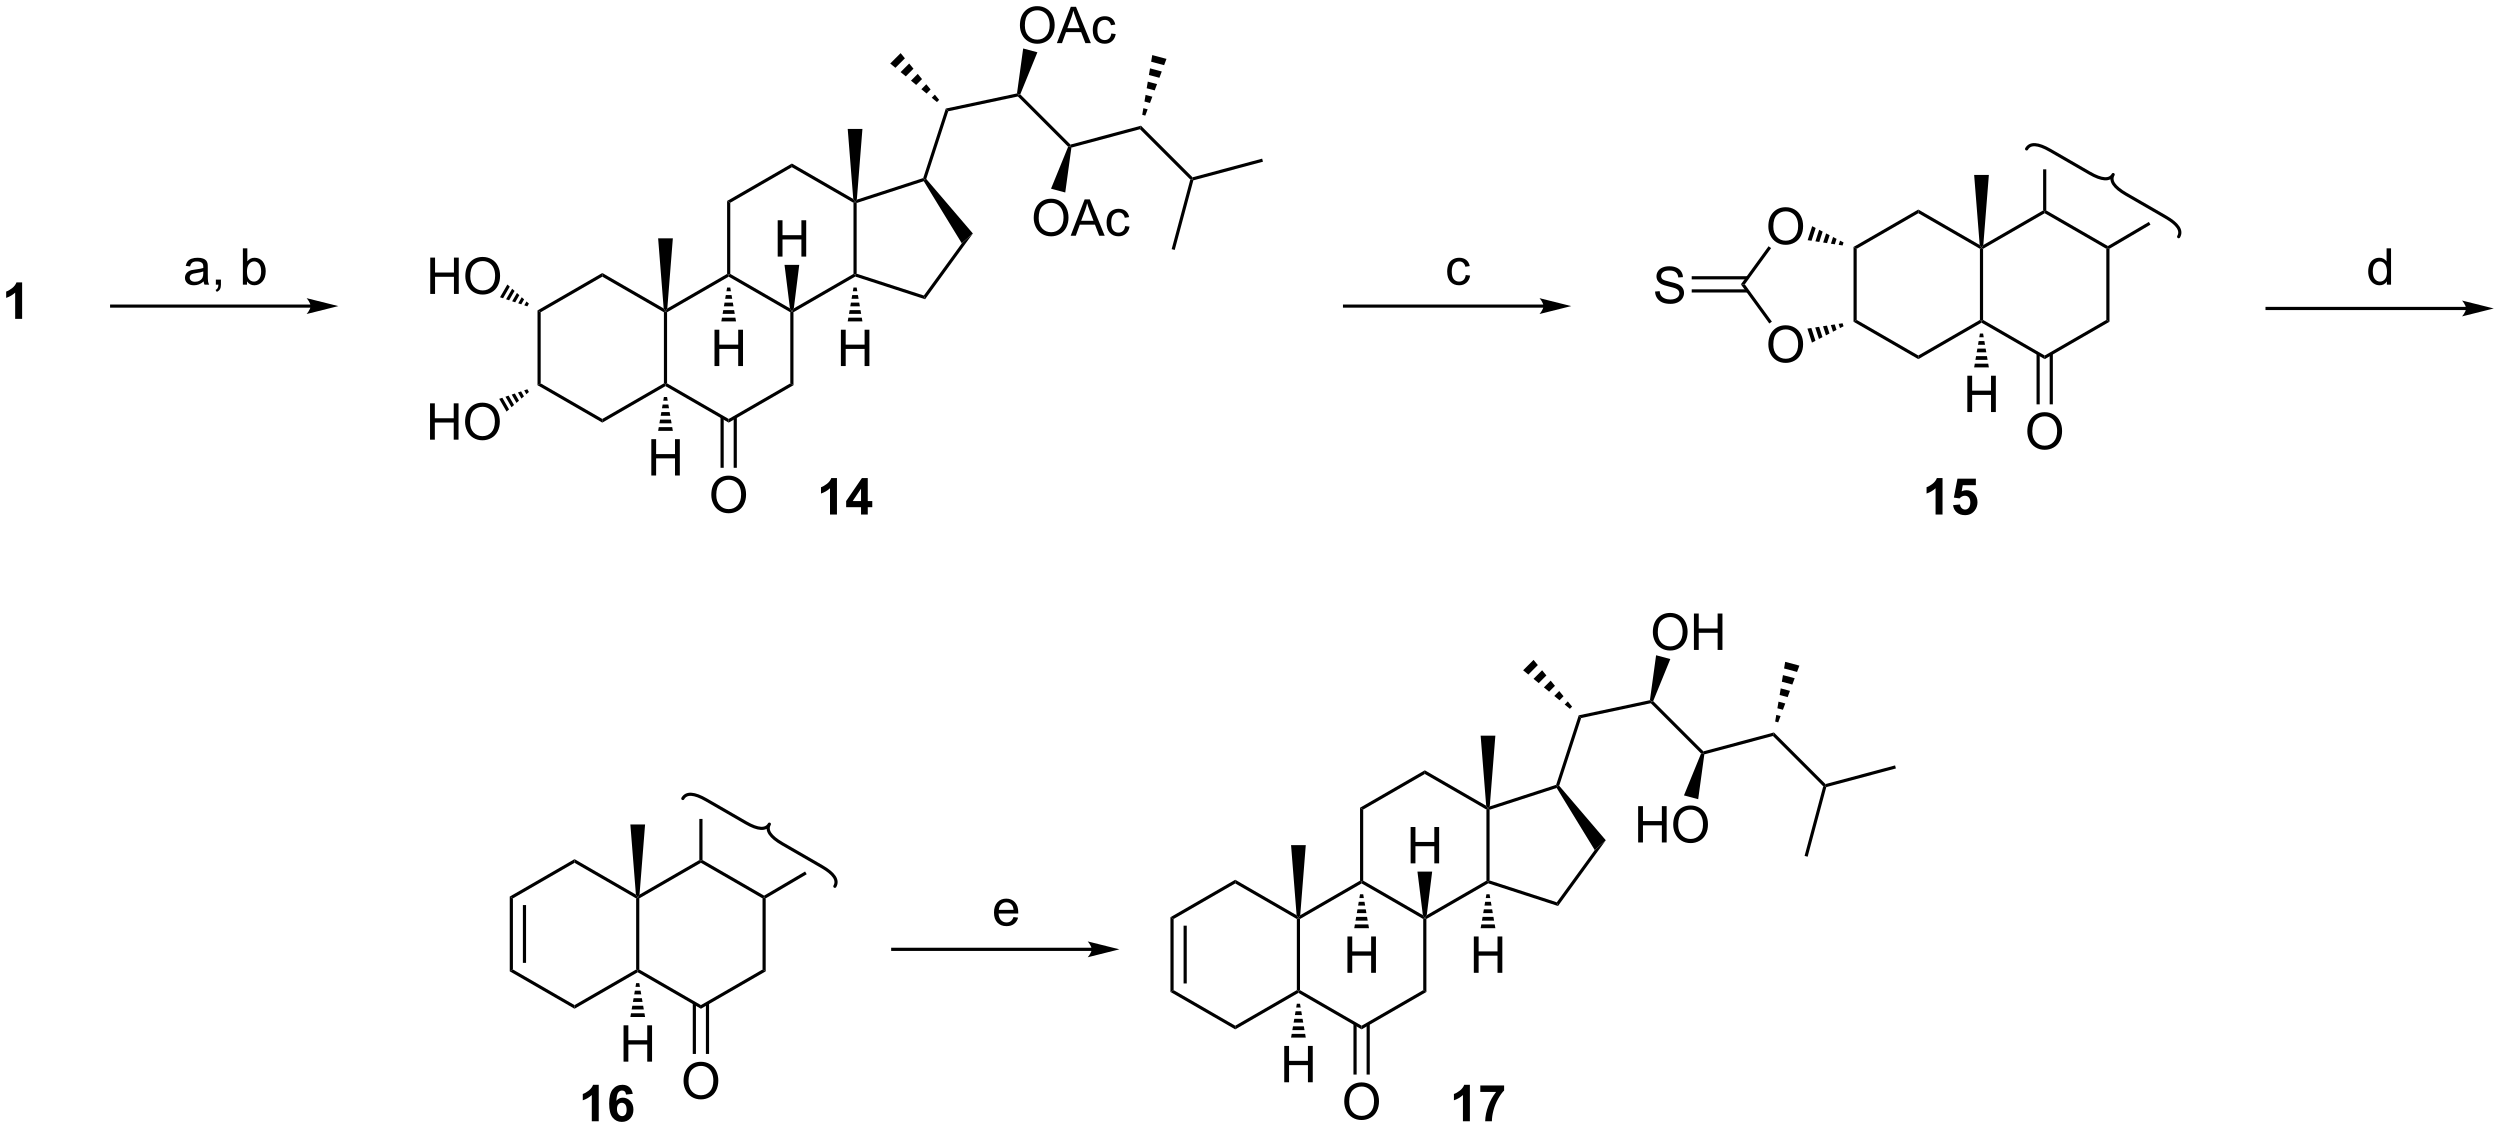 <?xml version="1.0" encoding="UTF-8"?>
<!DOCTYPE svg PUBLIC '-//W3C//DTD SVG 1.0//EN'
          'http://www.w3.org/TR/2001/REC-SVG-20010904/DTD/svg10.dtd'>
<svg stroke-dasharray="none" shape-rendering="auto" xmlns="http://www.w3.org/2000/svg" font-family="'Dialog'" text-rendering="auto" width="1024" fill-opacity="1" color-interpolation="auto" color-rendering="auto" preserveAspectRatio="xMidYMid meet" font-size="12px" viewBox="0 0 1024 463" fill="black" xmlns:xlink="http://www.w3.org/1999/xlink" stroke="black" image-rendering="auto" stroke-miterlimit="10" stroke-linecap="square" stroke-linejoin="miter" font-style="normal" stroke-width="1" height="463" stroke-dashoffset="0" font-weight="normal" stroke-opacity="1"
><!--Generated by the Batik Graphics2D SVG Generator--><defs id="genericDefs"
  /><g
  ><defs id="defs1"
    ><clipPath clipPathUnits="userSpaceOnUse" id="clipPath1"
      ><path d="M1.297 1.611 L406.551 1.611 L406.551 184.481 L1.297 184.481 L1.297 1.611 Z"
      /></clipPath
      ><clipPath clipPathUnits="userSpaceOnUse" id="clipPath2"
      ><path d="M-0.339 31.009 L-0.339 208.794 L393.647 208.794 L393.647 31.009 Z"
      /></clipPath
    ></defs
    ><g transform="scale(2.527,2.527) translate(-1.297,-1.611) matrix(1.029,0,0,1.029,1.646,-30.285)"
    ><path d="M67.433 77.3 L67.433 71.573 L68.191 71.573 L68.191 73.925 L71.167 73.925 L71.167 71.573 L71.925 71.573 L71.925 77.3 L71.167 77.3 L71.167 74.599 L68.191 74.599 L68.191 77.3 L67.433 77.3 ZM72.958 74.511 Q72.958 73.084 73.723 72.279 Q74.489 71.472 75.7 71.472 Q76.491 71.472 77.127 71.852 Q77.765 72.229 78.098 72.906 Q78.434 73.584 78.434 74.443 Q78.434 75.315 78.083 76.003 Q77.731 76.69 77.085 77.044 Q76.442 77.399 75.695 77.399 Q74.887 77.399 74.249 77.008 Q73.614 76.615 73.286 75.94 Q72.958 75.263 72.958 74.511 ZM73.739 74.521 Q73.739 75.558 74.293 76.154 Q74.851 76.748 75.692 76.748 Q76.546 76.748 77.098 76.146 Q77.653 75.544 77.653 74.44 Q77.653 73.74 77.416 73.219 Q77.179 72.698 76.723 72.412 Q76.27 72.123 75.702 72.123 Q74.898 72.123 74.317 72.677 Q73.739 73.229 73.739 74.521 Z" stroke="none" clip-path="url(#clipPath2)"
    /></g
    ><g transform="matrix(2.599,0,0,2.599,0.882,-80.596)"
    ><path d="M67.433 100.3 L67.433 94.573 L68.191 94.573 L68.191 96.925 L71.167 96.925 L71.167 94.573 L71.925 94.573 L71.925 100.3 L71.167 100.3 L71.167 97.599 L68.191 97.599 L68.191 100.3 L67.433 100.3 ZM72.958 97.511 Q72.958 96.084 73.723 95.279 Q74.489 94.472 75.7 94.472 Q76.491 94.472 77.127 94.852 Q77.765 95.229 78.098 95.906 Q78.434 96.584 78.434 97.443 Q78.434 98.315 78.083 99.003 Q77.731 99.69 77.085 100.044 Q76.442 100.399 75.695 100.399 Q74.887 100.399 74.249 100.008 Q73.614 99.615 73.286 98.94 Q72.958 98.263 72.958 97.511 ZM73.739 97.521 Q73.739 98.558 74.293 99.154 Q74.851 99.748 75.692 99.748 Q76.546 99.748 77.098 99.146 Q77.653 98.544 77.653 97.44 Q77.653 96.74 77.416 96.219 Q77.179 95.698 76.723 95.412 Q76.27 95.123 75.702 95.123 Q74.898 95.123 74.317 95.677 Q73.739 96.229 73.739 97.521 Z" stroke="none" clip-path="url(#clipPath2)"
    /></g
    ><g transform="matrix(2.599,0,0,2.599,0.882,-80.596)"
    ><path d="M111.763 109.011 Q111.763 107.584 112.529 106.779 Q113.295 105.972 114.506 105.972 Q115.297 105.972 115.933 106.352 Q116.571 106.729 116.904 107.406 Q117.24 108.084 117.24 108.943 Q117.24 109.815 116.888 110.503 Q116.537 111.19 115.891 111.544 Q115.248 111.899 114.501 111.899 Q113.693 111.899 113.055 111.508 Q112.42 111.115 112.092 110.44 Q111.763 109.763 111.763 109.011 ZM112.545 109.021 Q112.545 110.058 113.1 110.654 Q113.657 111.248 114.498 111.248 Q115.352 111.248 115.904 110.646 Q116.459 110.044 116.459 108.94 Q116.459 108.24 116.222 107.719 Q115.985 107.198 115.529 106.912 Q115.076 106.623 114.508 106.623 Q113.704 106.623 113.123 107.177 Q112.545 107.729 112.545 109.021 Z" stroke="none" clip-path="url(#clipPath2)"
    /></g
    ><g transform="matrix(2.599,0,0,2.599,0.882,-80.596)"
    ><path d="M160.398 35.021 Q160.398 33.594 161.164 32.789 Q161.929 31.982 163.14 31.982 Q163.932 31.982 164.567 32.362 Q165.205 32.739 165.539 33.417 Q165.875 34.094 165.875 34.953 Q165.875 35.825 165.523 36.513 Q165.171 37.2 164.526 37.555 Q163.882 37.909 163.135 37.909 Q162.328 37.909 161.69 37.518 Q161.054 37.125 160.726 36.45 Q160.398 35.773 160.398 35.021 ZM161.179 35.031 Q161.179 36.068 161.734 36.664 Q162.291 37.258 163.132 37.258 Q163.987 37.258 164.539 36.656 Q165.093 36.055 165.093 34.95 Q165.093 34.25 164.856 33.729 Q164.619 33.208 164.164 32.922 Q163.71 32.633 163.143 32.633 Q162.338 32.633 161.757 33.187 Q161.179 33.739 161.179 35.031 ZM166.22 37.81 L168.42 32.083 L169.238 32.083 L171.582 37.81 L170.717 37.81 L170.05 36.075 L167.655 36.075 L167.027 37.81 L166.22 37.81 ZM167.873 35.458 L169.816 35.458 L169.217 33.872 Q168.944 33.148 168.811 32.685 Q168.701 33.234 168.504 33.779 L167.873 35.458 ZM174.803 36.289 L175.496 36.38 Q175.381 37.094 174.915 37.5 Q174.449 37.904 173.769 37.904 Q172.917 37.904 172.399 37.346 Q171.881 36.789 171.881 35.75 Q171.881 35.078 172.102 34.575 Q172.326 34.07 172.782 33.82 Q173.238 33.568 173.772 33.568 Q174.449 33.568 174.879 33.909 Q175.308 34.25 175.428 34.88 L174.746 34.984 Q174.647 34.568 174.399 34.357 Q174.152 34.146 173.8 34.146 Q173.269 34.146 172.936 34.526 Q172.605 34.906 172.605 35.732 Q172.605 36.568 172.925 36.948 Q173.246 37.325 173.761 37.325 Q174.175 37.325 174.451 37.073 Q174.73 36.818 174.803 36.289 Z" stroke="none" clip-path="url(#clipPath2)"
    /></g
    ><g transform="matrix(2.599,0,0,2.599,0.882,-80.596)"
    ><path d="M162.577 65.369 Q162.577 63.942 163.343 63.137 Q164.108 62.33 165.319 62.33 Q166.111 62.33 166.746 62.71 Q167.384 63.087 167.718 63.765 Q168.054 64.442 168.054 65.301 Q168.054 66.173 167.702 66.861 Q167.35 67.548 166.704 67.903 Q166.061 68.257 165.314 68.257 Q164.507 68.257 163.869 67.866 Q163.233 67.473 162.905 66.798 Q162.577 66.121 162.577 65.369 ZM163.358 65.379 Q163.358 66.416 163.913 67.012 Q164.47 67.606 165.311 67.606 Q166.166 67.606 166.718 67.004 Q167.272 66.403 167.272 65.298 Q167.272 64.598 167.035 64.077 Q166.798 63.556 166.343 63.27 Q165.889 62.981 165.322 62.981 Q164.517 62.981 163.936 63.535 Q163.358 64.088 163.358 65.379 ZM168.399 68.158 L170.599 62.431 L171.417 62.431 L173.761 68.158 L172.896 68.158 L172.229 66.423 L169.833 66.423 L169.206 68.158 L168.399 68.158 ZM170.052 65.806 L171.995 65.806 L171.396 64.22 Q171.123 63.496 170.99 63.033 Q170.88 63.582 170.682 64.126 L170.052 65.806 ZM176.982 66.637 L177.675 66.728 Q177.56 67.442 177.094 67.848 Q176.628 68.251 175.948 68.251 Q175.096 68.251 174.578 67.694 Q174.06 67.137 174.06 66.098 Q174.06 65.426 174.281 64.923 Q174.505 64.418 174.961 64.168 Q175.417 63.916 175.951 63.916 Q176.628 63.916 177.057 64.257 Q177.487 64.598 177.607 65.228 L176.925 65.332 Q176.826 64.916 176.578 64.705 Q176.331 64.494 175.979 64.494 Q175.448 64.494 175.115 64.874 Q174.784 65.254 174.784 66.08 Q174.784 66.916 175.104 67.296 Q175.425 67.673 175.94 67.673 Q176.354 67.673 176.63 67.421 Q176.909 67.166 176.982 66.637 Z" stroke="none" clip-path="url(#clipPath2)"
    /></g
    ><g transform="matrix(2.599,0,0,2.599,0.882,-80.596)"
    ><path d="M102.307 105.95 L102.307 100.223 L103.065 100.223 L103.065 102.575 L106.041 102.575 L106.041 100.223 L106.799 100.223 L106.799 105.95 L106.041 105.95 L106.041 103.249 L103.065 103.249 L103.065 105.95 L102.307 105.95 Z" stroke="none" clip-path="url(#clipPath2)"
    /></g
    ><g transform="matrix(2.599,0,0,2.599,0.882,-80.596)"
    ><path d="M84.373 79.93 L84.873 80.219 L84.873 91.43 L84.373 91.719 Z" stroke="none" clip-path="url(#clipPath2)"
    /></g
    ><g transform="matrix(2.599,0,0,2.599,0.882,-80.596)"
    ><path d="M84.373 91.719 L84.873 91.43 L94.582 97.036 L94.582 97.613 Z" stroke="none" clip-path="url(#clipPath2)"
    /></g
    ><g transform="matrix(2.599,0,0,2.599,0.882,-80.596)"
    ><path d="M94.582 97.613 L94.582 97.036 L104.291 91.43 L104.541 91.575 L104.541 91.863 Z" stroke="none" clip-path="url(#clipPath2)"
    /></g
    ><g transform="matrix(2.599,0,0,2.599,0.882,-80.596)"
    ><path d="M104.791 91.43 L104.541 91.575 L104.291 91.43 L104.291 80.219 L104.541 80.075 L104.791 80.219 Z" stroke="none" clip-path="url(#clipPath2)"
    /></g
    ><g transform="matrix(2.599,0,0,2.599,0.882,-80.596)"
    ><path d="M104.255 79.621 L104.541 80.075 L104.291 80.219 L94.582 74.613 L94.582 74.036 Z" stroke="none" clip-path="url(#clipPath2)"
    /></g
    ><g transform="matrix(2.599,0,0,2.599,0.882,-80.596)"
    ><path d="M94.582 74.036 L94.582 74.613 L84.873 80.219 L84.373 79.93 Z" stroke="none" clip-path="url(#clipPath2)"
    /></g
    ><g transform="matrix(2.599,0,0,2.599,0.882,-80.596)"
    ><path d="M104.541 91.863 L104.541 91.575 L104.791 91.43 L114.501 97.036 L114.501 97.613 Z" stroke="none" clip-path="url(#clipPath2)"
    /></g
    ><g transform="matrix(2.599,0,0,2.599,0.882,-80.596)"
    ><path d="M114.501 97.613 L114.501 97.036 L124.21 91.43 L124.71 91.719 Z" stroke="none" clip-path="url(#clipPath2)"
    /></g
    ><g transform="matrix(2.599,0,0,2.599,0.882,-80.596)"
    ><path d="M124.71 91.719 L124.21 91.43 L124.21 80.219 L124.46 80.075 L124.71 80.219 Z" stroke="none" clip-path="url(#clipPath2)"
    /></g
    ><g transform="matrix(2.599,0,0,2.599,0.882,-80.596)"
    ><path d="M124.152 79.608 L124.46 80.075 L124.21 80.219 L114.501 74.613 L114.501 74.325 L114.751 74.18 Z" stroke="none" clip-path="url(#clipPath2)"
    /></g
    ><g transform="matrix(2.599,0,0,2.599,0.882,-80.596)"
    ><path d="M114.251 74.18 L114.501 74.325 L114.501 74.613 L104.791 80.219 L104.541 80.075 L104.827 79.621 Z" stroke="none" clip-path="url(#clipPath2)"
    /></g
    ><g transform="matrix(2.599,0,0,2.599,0.882,-80.596)"
    ><path d="M124.71 80.219 L124.46 80.075 L124.768 79.608 L134.169 74.18 L134.419 74.325 L134.448 74.597 Z" stroke="none" clip-path="url(#clipPath2)"
    /></g
    ><g transform="matrix(2.599,0,0,2.599,0.882,-80.596)"
    ><path d="M134.669 74.143 L134.419 74.325 L134.169 74.18 L134.169 62.969 L134.419 62.825 L134.669 63.006 Z" stroke="none" clip-path="url(#clipPath2)"
    /></g
    ><g transform="matrix(2.599,0,0,2.599,0.882,-80.596)"
    ><path d="M134.133 62.371 L134.419 62.825 L134.169 62.969 L124.46 57.363 L124.46 56.786 Z" stroke="none" clip-path="url(#clipPath2)"
    /></g
    ><g transform="matrix(2.599,0,0,2.599,0.882,-80.596)"
    ><path d="M124.46 56.786 L124.46 57.363 L114.751 62.969 L114.251 62.68 Z" stroke="none" clip-path="url(#clipPath2)"
    /></g
    ><g transform="matrix(2.599,0,0,2.599,0.882,-80.596)"
    ><path d="M114.251 62.68 L114.751 62.969 L114.751 74.18 L114.501 74.325 L114.251 74.18 Z" stroke="none" clip-path="url(#clipPath2)"
    /></g
    ><g transform="matrix(2.599,0,0,2.599,0.882,-80.596)"
    ><path d="M134.448 74.597 L134.419 74.325 L134.669 74.143 L145.261 77.585 L145.452 78.172 Z" stroke="none" clip-path="url(#clipPath2)"
    /></g
    ><g transform="matrix(2.599,0,0,2.599,0.882,-80.596)"
    ><path d="M145.452 78.172 L145.261 77.585 L151.239 69.357 L152.982 67.808 Z" stroke="none" clip-path="url(#clipPath2)"
    /></g
    ><g transform="matrix(2.599,0,0,2.599,0.882,-80.596)"
    ><path d="M152.982 67.808 L151.239 69.357 L145.247 59.569 L145.356 59.271 L145.637 59.216 Z" stroke="none" clip-path="url(#clipPath2)"
    /></g
    ><g transform="matrix(2.599,0,0,2.599,0.882,-80.596)"
    ><path d="M145.158 59.073 L145.356 59.271 L145.247 59.569 L134.669 63.006 L134.419 62.825 L134.697 62.472 Z" stroke="none" clip-path="url(#clipPath2)"
    /></g
    ><g transform="matrix(2.599,0,0,2.599,0.882,-80.596)"
    ><path d="M82.766 79.291 L82.287 79.132 L82.639 78.524 L83.016 78.858 ZM81.809 78.973 L81.331 78.814 L81.885 77.855 L82.262 78.189 ZM80.853 78.654 L80.375 78.495 L81.131 77.186 L81.508 77.521 ZM79.897 78.336 L79.419 78.176 L80.377 76.517 L80.754 76.852 ZM78.941 78.017 L78.463 77.858 L79.623 75.849 L80 76.183 Z" stroke="none" clip-path="url(#clipPath2)"
    /></g
    ><g transform="matrix(2.599,0,0,2.599,0.882,-80.596)"
    ><path d="M83.016 92.791 L82.625 93.134 L82.273 92.525 L82.766 92.358 ZM82.234 93.476 L81.843 93.819 L81.29 92.86 L81.781 92.693 ZM81.452 94.161 L81.061 94.503 L80.305 93.195 L80.797 93.028 ZM80.67 94.846 L80.279 95.188 L79.321 93.529 L79.814 93.362 ZM79.888 95.531 L79.497 95.873 L78.337 93.864 L78.829 93.697 Z" stroke="none" clip-path="url(#clipPath2)"
    /></g
    ><g transform="matrix(2.599,0,0,2.599,0.882,-80.596)"
    ><path d="M113.216 96.727 L113.216 104.735 L113.716 104.735 L113.716 96.727 ZM115.285 96.727 L115.285 104.735 L115.785 104.735 L115.785 96.727 Z" stroke="none" clip-path="url(#clipPath2)"
    /></g
    ><g transform="matrix(2.599,0,0,2.599,0.882,-80.596)"
    ><path d="M104.827 79.621 L104.541 80.075 L104.255 79.621 L103.381 68.575 L105.701 68.575 Z" stroke="none" clip-path="url(#clipPath2)"
    /></g
    ><g transform="matrix(2.599,0,0,2.599,0.882,-80.596)"
    ><path d="M145.637 59.216 L145.356 59.271 L145.158 59.073 L148.717 48.119 L149.103 48.548 Z" stroke="none" clip-path="url(#clipPath2)"
    /></g
    ><g transform="matrix(2.599,0,0,2.599,0.882,-80.596)"
    ><path d="M149.103 48.548 L148.717 48.119 L159.937 45.734 L160.159 45.943 L160.078 46.216 Z" stroke="none" clip-path="url(#clipPath2)"
    /></g
    ><g transform="matrix(2.599,0,0,2.599,0.882,-80.596)"
    ><path d="M147.319 47.096 L146.501 46.422 L146.998 45.925 L147.673 46.743 ZM145.683 45.747 L144.865 45.072 L145.648 44.289 L146.323 45.107 ZM144.047 44.397 L143.23 43.722 L144.298 42.654 L144.973 43.471 ZM142.412 43.047 L141.594 42.372 L142.948 41.018 L143.623 41.836 ZM140.776 41.697 L139.958 41.022 L141.598 39.382 L142.273 40.2 Z" stroke="none" clip-path="url(#clipPath2)"
    /></g
    ><g transform="matrix(2.599,0,0,2.599,0.882,-80.596)"
    ><path d="M160.451 45.882 L160.159 45.943 L159.937 45.734 L160.911 38.652 L163.152 39.252 Z" stroke="none" clip-path="url(#clipPath2)"
    /></g
    ><g transform="matrix(2.599,0,0,2.599,0.882,-80.596)"
    ><path d="M160.078 46.216 L160.159 45.943 L160.451 45.882 L168.365 53.796 L168.29 54.075 L167.998 54.136 Z" stroke="none" clip-path="url(#clipPath2)"
    /></g
    ><g transform="matrix(2.599,0,0,2.599,0.882,-80.596)"
    ><path d="M168.513 54.274 L168.29 54.075 L168.365 53.796 L179.473 50.819 L179.324 51.377 Z" stroke="none" clip-path="url(#clipPath2)"
    /></g
    ><g transform="matrix(2.599,0,0,2.599,0.882,-80.596)"
    ><path d="M179.675 49.102 L179.85 48.056 L180.529 48.238 L180.158 49.231 ZM180.026 47.01 L180.201 45.964 L181.27 46.251 L180.899 47.244 ZM180.377 44.919 L180.552 43.873 L182.012 44.264 L181.641 45.257 ZM180.728 42.827 L180.903 41.781 L182.754 42.277 L182.383 43.271 ZM181.079 40.736 L181.254 39.69 L183.495 40.29 L183.125 41.284 Z" stroke="none" clip-path="url(#clipPath2)"
    /></g
    ><g transform="matrix(2.599,0,0,2.599,0.882,-80.596)"
    ><path d="M179.324 51.377 L179.473 50.819 L187.605 58.951 L187.53 59.23 L187.251 59.305 Z" stroke="none" clip-path="url(#clipPath2)"
    /></g
    ><g transform="matrix(2.599,0,0,2.599,0.882,-80.596)"
    ><path d="M167.998 54.136 L168.29 54.075 L168.513 54.274 L167.543 61.347 L165.302 60.746 Z" stroke="none" clip-path="url(#clipPath2)"
    /></g
    ><g transform="matrix(2.599,0,0,2.599,0.882,-80.596)"
    ><path d="M187.251 59.305 L187.53 59.23 L187.734 59.434 L184.795 70.403 L184.312 70.273 Z" stroke="none" clip-path="url(#clipPath2)"
    /></g
    ><g transform="matrix(2.599,0,0,2.599,0.882,-80.596)"
    ><path d="M187.734 59.434 L187.53 59.23 L187.605 58.951 L198.574 56.012 L198.703 56.495 Z" stroke="none" clip-path="url(#clipPath2)"
    /></g
    ><g transform="matrix(2.599,0,0,2.599,0.882,-80.596)"
    ><path d="M104.791 93.575 L104.892 94.168 L104.19 94.168 L104.291 93.575 ZM104.993 94.761 L105.094 95.355 L103.988 95.355 L104.089 94.761 ZM105.196 95.948 L105.297 96.542 L103.786 96.542 L103.887 95.948 ZM105.398 97.135 L105.499 97.729 L103.583 97.729 L103.684 97.135 ZM105.6 98.322 L105.701 98.915 L103.381 98.915 L103.482 98.322 Z" stroke="none" clip-path="url(#clipPath2)"
    /></g
    ><g transform="matrix(2.599,0,0,2.599,0.882,-80.596)"
    ><path d="M3.148 81.261 L2.052 81.261 L2.052 77.123 Q1.45 77.686 0.633 77.957 L0.633 76.959 Q1.062 76.819 1.565 76.428 Q2.07 76.035 2.258 75.511 L3.148 75.511 L3.148 81.261 Z" stroke="none" clip-path="url(#clipPath2)"
    /></g
    ><g transform="matrix(2.599,0,0,2.599,0.882,-80.596)"
    ><path d="M131.564 112.098 L130.468 112.098 L130.468 107.96 Q129.866 108.522 129.048 108.793 L129.048 107.796 Q129.478 107.655 129.981 107.265 Q130.486 106.871 130.673 106.348 L131.564 106.348 L131.564 112.098 ZM135.357 112.098 L135.357 110.944 L133.013 110.944 L133.013 109.983 L135.498 106.348 L136.419 106.348 L136.419 109.981 L137.13 109.981 L137.13 110.944 L136.419 110.944 L136.419 112.098 L135.357 112.098 ZM135.357 109.981 L135.357 108.022 L134.042 109.981 L135.357 109.981 Z" stroke="none" clip-path="url(#clipPath2)"
    /></g
    ><g transform="matrix(2.599,0,0,2.599,0.882,-80.596)"
    ><path d="M319.166 99.011 Q319.166 97.584 319.932 96.779 Q320.698 95.972 321.909 95.972 Q322.7 95.972 323.336 96.352 Q323.974 96.729 324.307 97.406 Q324.643 98.084 324.643 98.943 Q324.643 99.815 324.291 100.503 Q323.94 101.19 323.294 101.544 Q322.651 101.899 321.903 101.899 Q321.096 101.899 320.458 101.508 Q319.823 101.115 319.495 100.44 Q319.166 99.763 319.166 99.011 ZM319.948 99.021 Q319.948 100.058 320.502 100.654 Q321.06 101.248 321.901 101.248 Q322.755 101.248 323.307 100.646 Q323.862 100.044 323.862 98.94 Q323.862 98.24 323.625 97.719 Q323.388 97.198 322.932 96.912 Q322.479 96.623 321.911 96.623 Q321.106 96.623 320.526 97.177 Q319.948 97.729 319.948 99.021 Z" stroke="none" clip-path="url(#clipPath2)"
    /></g
    ><g transform="matrix(2.599,0,0,2.599,0.882,-80.596)"
    ><path d="M309.71 95.95 L309.71 90.223 L310.467 90.223 L310.467 92.575 L313.444 92.575 L313.444 90.223 L314.202 90.223 L314.202 95.95 L313.444 95.95 L313.444 93.249 L310.467 93.249 L310.467 95.95 L309.71 95.95 Z" stroke="none" clip-path="url(#clipPath2)"
    /></g
    ><g transform="matrix(2.599,0,0,2.599,0.882,-80.596)"
    ><path d="M291.776 69.93 L292.276 70.219 L292.276 81.43 L291.776 81.719 Z" stroke="none" clip-path="url(#clipPath2)"
    /></g
    ><g transform="matrix(2.599,0,0,2.599,0.882,-80.596)"
    ><path d="M291.776 81.719 L292.276 81.43 L301.985 87.036 L301.985 87.613 Z" stroke="none" clip-path="url(#clipPath2)"
    /></g
    ><g transform="matrix(2.599,0,0,2.599,0.882,-80.596)"
    ><path d="M301.985 87.613 L301.985 87.036 L311.694 81.43 L311.944 81.575 L311.944 81.863 Z" stroke="none" clip-path="url(#clipPath2)"
    /></g
    ><g transform="matrix(2.599,0,0,2.599,0.882,-80.596)"
    ><path d="M312.194 81.43 L311.944 81.575 L311.694 81.43 L311.694 70.219 L311.944 70.075 L312.194 70.219 Z" stroke="none" clip-path="url(#clipPath2)"
    /></g
    ><g transform="matrix(2.599,0,0,2.599,0.882,-80.596)"
    ><path d="M311.658 69.621 L311.944 70.075 L311.694 70.219 L301.985 64.613 L301.985 64.036 Z" stroke="none" clip-path="url(#clipPath2)"
    /></g
    ><g transform="matrix(2.599,0,0,2.599,0.882,-80.596)"
    ><path d="M301.985 64.036 L301.985 64.613 L292.276 70.219 L291.776 69.93 Z" stroke="none" clip-path="url(#clipPath2)"
    /></g
    ><g transform="matrix(2.599,0,0,2.599,0.882,-80.596)"
    ><path d="M311.944 81.863 L311.944 81.575 L312.194 81.43 L321.903 87.036 L321.903 87.613 Z" stroke="none" clip-path="url(#clipPath2)"
    /></g
    ><g transform="matrix(2.599,0,0,2.599,0.882,-80.596)"
    ><path d="M321.903 87.613 L321.903 87.036 L331.613 81.43 L332.113 81.719 Z" stroke="none" clip-path="url(#clipPath2)"
    /></g
    ><g transform="matrix(2.599,0,0,2.599,0.882,-80.596)"
    ><path d="M332.113 81.719 L331.613 81.43 L331.613 70.219 L331.863 70.075 L332.113 70.218 Z" stroke="none" clip-path="url(#clipPath2)"
    /></g
    ><g transform="matrix(2.599,0,0,2.599,0.882,-80.596)"
    ><path d="M331.861 69.785 L331.863 70.075 L331.613 70.219 L321.903 64.613 L321.903 64.325 L322.153 64.18 Z" stroke="none" clip-path="url(#clipPath2)"
    /></g
    ><g transform="matrix(2.599,0,0,2.599,0.882,-80.596)"
    ><path d="M321.653 64.18 L321.903 64.325 L321.903 64.613 L312.194 70.219 L311.944 70.075 L312.23 69.621 Z" stroke="none" clip-path="url(#clipPath2)"
    /></g
    ><g transform="matrix(2.599,0,0,2.599,0.882,-80.596)"
    ><path d="M332.113 70.218 L331.863 70.075 L331.861 69.785 L338.32 65.984 L338.574 66.415 Z" stroke="none" clip-path="url(#clipPath2)"
    /></g
    ><g transform="matrix(2.599,0,0,2.599,0.882,-80.596)"
    ><path d="M321.653 57.7 L322.153 57.7 L322.153 64.18 L321.903 64.325 L321.653 64.18 Z" stroke="none" clip-path="url(#clipPath2)"
    /></g
    ><g transform="matrix(2.599,0,0,2.599,0.882,-80.596)"
    ><path d="M320.618 86.727 L320.618 94.735 L321.118 94.735 L321.118 86.727 ZM322.688 86.727 L322.688 94.735 L323.188 94.735 L323.188 86.727 Z" stroke="none" clip-path="url(#clipPath2)"
    /></g
    ><g transform="matrix(2.599,0,0,2.599,0.882,-80.596)"
    ><path d="M312.23 69.621 L311.944 70.075 L311.658 69.621 L310.784 58.575 L313.104 58.575 Z" stroke="none" clip-path="url(#clipPath2)"
    /></g
    ><g transform="matrix(2.599,0,0,2.599,0.882,-80.596)"
    ><path d="M312.194 83.575 L312.295 84.168 L311.593 84.168 L311.694 83.575 ZM312.396 84.761 L312.497 85.355 L311.391 85.355 L311.492 84.761 ZM312.599 85.948 L312.7 86.542 L311.188 86.542 L311.29 85.948 ZM312.801 87.135 L312.902 87.729 L310.986 87.729 L311.087 87.135 ZM313.003 88.322 L313.104 88.915 L310.784 88.915 L310.885 88.322 Z" stroke="none" clip-path="url(#clipPath2)"
    /></g
    ><g stroke-width="0.5" transform="matrix(2.599,0,0,2.599,0.882,-80.596)" stroke-linejoin="round" stroke-linecap="round"
    ><path fill="none" d="M343.014 68.313 Q343.844 66.875 340.969 65.215 L334.738 61.618 Q331.863 59.958 332.693 58.52 Q331.863 59.958 328.988 58.298 L322.757 54.701 Q319.882 53.041 319.052 54.478" clip-path="url(#clipPath2)"
    /></g
    ><g transform="matrix(2.599,0,0,2.599,0.882,-80.596)"
    ><path d="M278.351 66.707 Q278.351 65.28 279.117 64.475 Q279.883 63.668 281.094 63.668 Q281.885 63.668 282.521 64.048 Q283.159 64.426 283.492 65.103 Q283.828 65.78 283.828 66.639 Q283.828 67.512 283.476 68.199 Q283.125 68.887 282.479 69.241 Q281.836 69.595 281.088 69.595 Q280.281 69.595 279.643 69.204 Q279.008 68.811 278.679 68.137 Q278.351 67.46 278.351 66.707 ZM279.133 66.717 Q279.133 67.754 279.687 68.35 Q280.245 68.944 281.086 68.944 Q281.94 68.944 282.492 68.342 Q283.047 67.741 283.047 66.637 Q283.047 65.936 282.81 65.415 Q282.573 64.894 282.117 64.608 Q281.664 64.319 281.096 64.319 Q280.291 64.319 279.711 64.874 Q279.133 65.426 279.133 66.717 Z" stroke="none" clip-path="url(#clipPath2)"
    /></g
    ><g transform="matrix(2.599,0,0,2.599,0.882,-80.596)"
    ><path d="M278.351 85.314 Q278.351 83.887 279.117 83.083 Q279.883 82.275 281.094 82.275 Q281.885 82.275 282.521 82.656 Q283.159 83.033 283.492 83.71 Q283.828 84.387 283.828 85.247 Q283.828 86.119 283.476 86.806 Q283.125 87.494 282.479 87.848 Q281.836 88.202 281.088 88.202 Q280.281 88.202 279.643 87.812 Q279.008 87.418 278.679 86.744 Q278.351 86.067 278.351 85.314 ZM279.133 85.325 Q279.133 86.361 279.687 86.958 Q280.245 87.551 281.086 87.551 Q281.94 87.551 282.492 86.95 Q283.047 86.348 283.047 85.244 Q283.047 84.543 282.81 84.023 Q282.573 83.502 282.117 83.215 Q281.664 82.926 281.096 82.926 Q280.291 82.926 279.711 83.481 Q279.133 84.033 279.133 85.325 Z" stroke="none" clip-path="url(#clipPath2)"
    /></g
    ><g transform="matrix(2.599,0,0,2.599,0.882,-80.596)"
    ><path d="M290.046 69.695 L289.435 69.602 L289.652 68.934 L290.201 69.219 ZM288.824 69.51 L288.212 69.418 L288.554 68.365 L289.103 68.65 ZM287.601 69.325 L286.989 69.233 L287.456 67.796 L288.005 68.08 ZM286.378 69.141 L285.767 69.048 L286.359 67.226 L286.907 67.511 ZM285.155 68.956 L284.544 68.864 L285.261 66.657 L285.81 66.942 Z" stroke="none" clip-path="url(#clipPath2)"
    /></g
    ><g transform="matrix(2.599,0,0,2.599,0.882,-80.596)"
    ><path d="M278.382 69.82 L278.787 70.114 L274.638 75.825 L274.02 75.825 Z" stroke="none" clip-path="url(#clipPath2)"
    /></g
    ><g transform="matrix(2.599,0,0,2.599,0.882,-80.596)"
    ><path d="M274.02 75.825 L274.638 75.825 L278.906 81.699 L278.501 81.993 Z" stroke="none" clip-path="url(#clipPath2)"
    /></g
    ><g transform="matrix(2.599,0,0,2.599,0.882,-80.596)"
    ><path d="M284.507 82.798 L285.123 82.704 L285.777 84.718 L285.224 85.004 ZM285.738 82.611 L286.353 82.517 L286.883 84.146 L286.33 84.432 ZM286.969 82.423 L287.584 82.33 L287.989 83.574 L287.436 83.86 ZM288.2 82.236 L288.815 82.142 L289.095 83.002 L288.542 83.288 ZM289.431 82.049 L290.046 81.955 L290.201 82.43 L289.648 82.716 Z" stroke="none" clip-path="url(#clipPath2)"
    /></g
    ><g transform="matrix(2.599,0,0,2.599,0.882,-80.596)"
    ><path d="M260.501 76.959 L261.217 76.896 Q261.266 77.326 261.451 77.602 Q261.639 77.878 262.029 78.047 Q262.42 78.216 262.907 78.216 Q263.342 78.216 263.673 78.089 Q264.006 77.959 264.167 77.735 Q264.329 77.511 264.329 77.245 Q264.329 76.974 264.173 76.774 Q264.016 76.573 263.657 76.435 Q263.428 76.347 262.639 76.156 Q261.85 75.966 261.532 75.8 Q261.123 75.584 260.92 75.266 Q260.719 74.948 260.719 74.552 Q260.719 74.12 260.964 73.742 Q261.212 73.365 261.683 73.169 Q262.157 72.974 262.735 72.974 Q263.373 72.974 263.858 73.18 Q264.344 73.386 264.605 73.784 Q264.868 74.183 264.889 74.685 L264.162 74.74 Q264.102 74.198 263.764 73.922 Q263.428 73.643 262.766 73.643 Q262.079 73.643 261.764 73.896 Q261.451 74.146 261.451 74.503 Q261.451 74.81 261.673 75.011 Q261.891 75.209 262.816 75.419 Q263.74 75.628 264.084 75.784 Q264.584 76.013 264.821 76.367 Q265.061 76.722 265.061 77.183 Q265.061 77.638 264.798 78.044 Q264.537 78.448 264.045 78.675 Q263.555 78.899 262.943 78.899 Q262.165 78.899 261.639 78.672 Q261.115 78.443 260.816 77.99 Q260.516 77.534 260.501 76.959 Z" stroke="none" clip-path="url(#clipPath2)"
    /></g
    ><g transform="matrix(2.599,0,0,2.599,0.882,-80.596)"
    ><path d="M275.081 74.54 L266.273 74.54 L266.273 75.04 L275.081 75.04 ZM275.081 76.61 L266.273 76.61 L266.273 77.11 L275.081 77.11 Z" stroke="none" clip-path="url(#clipPath2)"
    /></g
    ><g transform="matrix(2.599,0,0,2.599,0.882,-80.596)"
    ><path d="M388.3 79.375 L356.951 79.375 L356.701 79.375 L356.701 79.875 L356.951 79.875 L388.3 79.875 L388.55 79.875 L388.55 79.375 L388.3 79.375 ZM392.675 79.625 L387.675 78.375 C387.675 78.375 388.3 79.078 388.3 79.625 C388.3 80.172 387.675 80.875 387.675 80.875 Z" stroke="none" clip-path="url(#clipPath2)"
    /></g
    ><g transform="matrix(2.599,0,0,2.599,0.882,-80.596)"
    ><path d="M211.513 204.636 Q211.513 203.209 212.278 202.404 Q213.044 201.597 214.255 201.597 Q215.047 201.597 215.682 201.977 Q216.32 202.354 216.653 203.031 Q216.989 203.709 216.989 204.568 Q216.989 205.44 216.638 206.128 Q216.286 206.815 215.64 207.169 Q214.997 207.524 214.25 207.524 Q213.442 207.524 212.804 207.133 Q212.169 206.74 211.841 206.065 Q211.513 205.388 211.513 204.636 ZM212.294 204.646 Q212.294 205.683 212.849 206.279 Q213.406 206.873 214.247 206.873 Q215.101 206.873 215.653 206.271 Q216.208 205.669 216.208 204.565 Q216.208 203.865 215.971 203.344 Q215.734 202.823 215.278 202.537 Q214.825 202.248 214.257 202.248 Q213.453 202.248 212.872 202.802 Q212.294 203.354 212.294 204.646 Z" stroke="none" clip-path="url(#clipPath2)"
    /></g
    ><g transform="matrix(2.599,0,0,2.599,0.882,-80.596)"
    ><path d="M260.147 130.646 Q260.147 129.219 260.913 128.414 Q261.678 127.607 262.889 127.607 Q263.681 127.607 264.316 127.987 Q264.954 128.364 265.288 129.042 Q265.624 129.719 265.624 130.578 Q265.624 131.45 265.272 132.138 Q264.921 132.825 264.275 133.18 Q263.632 133.534 262.884 133.534 Q262.077 133.534 261.439 133.143 Q260.803 132.75 260.475 132.075 Q260.147 131.398 260.147 130.646 ZM260.928 130.656 Q260.928 131.693 261.483 132.289 Q262.04 132.883 262.882 132.883 Q263.736 132.883 264.288 132.281 Q264.842 131.68 264.842 130.575 Q264.842 129.875 264.605 129.354 Q264.368 128.833 263.913 128.547 Q263.46 128.258 262.892 128.258 Q262.087 128.258 261.507 128.812 Q260.928 129.364 260.928 130.656 ZM266.622 133.435 L266.622 127.708 L267.38 127.708 L267.38 130.06 L270.357 130.06 L270.357 127.708 L271.115 127.708 L271.115 133.435 L270.357 133.435 L270.357 130.734 L267.38 130.734 L267.38 133.435 L266.622 133.435 Z" stroke="none" clip-path="url(#clipPath2)"
    /></g
    ><g transform="matrix(2.599,0,0,2.599,0.882,-80.596)"
    ><path d="M257.832 163.783 L257.832 158.056 L258.59 158.056 L258.59 160.408 L261.567 160.408 L261.567 158.056 L262.325 158.056 L262.325 163.783 L261.567 163.783 L261.567 161.082 L258.59 161.082 L258.59 163.783 L257.832 163.783 ZM263.357 160.994 Q263.357 159.567 264.123 158.762 Q264.889 157.955 266.099 157.955 Q266.891 157.955 267.526 158.335 Q268.165 158.713 268.498 159.39 Q268.834 160.067 268.834 160.926 Q268.834 161.798 268.482 162.486 Q268.131 163.173 267.485 163.528 Q266.842 163.882 266.094 163.882 Q265.287 163.882 264.649 163.491 Q264.014 163.098 263.685 162.423 Q263.357 161.746 263.357 160.994 ZM264.139 161.004 Q264.139 162.041 264.693 162.637 Q265.25 163.231 266.092 163.231 Q266.946 163.231 267.498 162.629 Q268.053 162.028 268.053 160.923 Q268.053 160.223 267.816 159.702 Q267.579 159.181 267.123 158.895 Q266.67 158.606 266.102 158.606 Q265.297 158.606 264.717 159.16 Q264.139 159.713 264.139 161.004 Z" stroke="none" clip-path="url(#clipPath2)"
    /></g
    ><g transform="matrix(2.599,0,0,2.599,0.882,-80.596)"
    ><path d="M202.056 201.575 L202.056 195.848 L202.814 195.848 L202.814 198.2 L205.79 198.2 L205.79 195.848 L206.548 195.848 L206.548 201.575 L205.79 201.575 L205.79 198.874 L202.814 198.874 L202.814 201.575 L202.056 201.575 Z" stroke="none" clip-path="url(#clipPath2)"
    /></g
    ><g transform="matrix(2.599,0,0,2.599,0.882,-80.596)"
    ><path d="M184.122 175.555 L184.622 175.844 L184.622 187.055 L184.122 187.344 ZM186.192 176.895 L186.192 186.005 L186.692 186.005 L186.692 176.895 Z" stroke="none" clip-path="url(#clipPath2)"
    /></g
    ><g transform="matrix(2.599,0,0,2.599,0.882,-80.596)"
    ><path d="M184.122 187.344 L184.622 187.055 L194.331 192.661 L194.331 193.238 Z" stroke="none" clip-path="url(#clipPath2)"
    /></g
    ><g transform="matrix(2.599,0,0,2.599,0.882,-80.596)"
    ><path d="M194.331 193.238 L194.331 192.661 L204.04 187.055 L204.29 187.2 L204.29 187.488 Z" stroke="none" clip-path="url(#clipPath2)"
    /></g
    ><g transform="matrix(2.599,0,0,2.599,0.882,-80.596)"
    ><path d="M204.54 187.055 L204.29 187.2 L204.04 187.055 L204.04 175.844 L204.29 175.7 L204.54 175.844 Z" stroke="none" clip-path="url(#clipPath2)"
    /></g
    ><g transform="matrix(2.599,0,0,2.599,0.882,-80.596)"
    ><path d="M204.004 175.246 L204.29 175.7 L204.04 175.844 L194.331 170.238 L194.331 169.661 Z" stroke="none" clip-path="url(#clipPath2)"
    /></g
    ><g transform="matrix(2.599,0,0,2.599,0.882,-80.596)"
    ><path d="M194.331 169.661 L194.331 170.238 L184.622 175.844 L184.122 175.555 Z" stroke="none" clip-path="url(#clipPath2)"
    /></g
    ><g transform="matrix(2.599,0,0,2.599,0.882,-80.596)"
    ><path d="M204.29 187.488 L204.29 187.2 L204.54 187.055 L214.25 192.661 L214.25 193.238 Z" stroke="none" clip-path="url(#clipPath2)"
    /></g
    ><g transform="matrix(2.599,0,0,2.599,0.882,-80.596)"
    ><path d="M214.25 193.238 L214.25 192.661 L223.959 187.055 L224.459 187.344 Z" stroke="none" clip-path="url(#clipPath2)"
    /></g
    ><g transform="matrix(2.599,0,0,2.599,0.882,-80.596)"
    ><path d="M224.459 187.344 L223.959 187.055 L223.959 175.844 L224.209 175.7 L224.459 175.844 Z" stroke="none" clip-path="url(#clipPath2)"
    /></g
    ><g transform="matrix(2.599,0,0,2.599,0.882,-80.596)"
    ><path d="M223.901 175.233 L224.209 175.7 L223.959 175.844 L214.25 170.238 L214.25 169.95 L214.5 169.805 Z" stroke="none" clip-path="url(#clipPath2)"
    /></g
    ><g transform="matrix(2.599,0,0,2.599,0.882,-80.596)"
    ><path d="M214 169.805 L214.25 169.95 L214.25 170.238 L204.54 175.844 L204.29 175.7 L204.576 175.246 Z" stroke="none" clip-path="url(#clipPath2)"
    /></g
    ><g transform="matrix(2.599,0,0,2.599,0.882,-80.596)"
    ><path d="M224.459 175.844 L224.209 175.7 L224.517 175.233 L233.918 169.805 L234.168 169.95 L234.197 170.222 Z" stroke="none" clip-path="url(#clipPath2)"
    /></g
    ><g transform="matrix(2.599,0,0,2.599,0.882,-80.596)"
    ><path d="M234.418 169.768 L234.168 169.95 L233.918 169.805 L233.918 158.594 L234.168 158.45 L234.418 158.631 Z" stroke="none" clip-path="url(#clipPath2)"
    /></g
    ><g transform="matrix(2.599,0,0,2.599,0.882,-80.596)"
    ><path d="M233.882 157.996 L234.168 158.45 L233.918 158.594 L224.209 152.988 L224.209 152.411 Z" stroke="none" clip-path="url(#clipPath2)"
    /></g
    ><g transform="matrix(2.599,0,0,2.599,0.882,-80.596)"
    ><path d="M224.209 152.411 L224.209 152.988 L214.5 158.594 L214 158.305 Z" stroke="none" clip-path="url(#clipPath2)"
    /></g
    ><g transform="matrix(2.599,0,0,2.599,0.882,-80.596)"
    ><path d="M214 158.305 L214.5 158.594 L214.5 169.805 L214.25 169.95 L214 169.805 Z" stroke="none" clip-path="url(#clipPath2)"
    /></g
    ><g transform="matrix(2.599,0,0,2.599,0.882,-80.596)"
    ><path d="M234.197 170.222 L234.168 169.95 L234.418 169.768 L245.01 173.209 L245.201 173.797 Z" stroke="none" clip-path="url(#clipPath2)"
    /></g
    ><g transform="matrix(2.599,0,0,2.599,0.882,-80.596)"
    ><path d="M245.201 173.797 L245.01 173.209 L250.988 164.982 L252.731 163.433 Z" stroke="none" clip-path="url(#clipPath2)"
    /></g
    ><g transform="matrix(2.599,0,0,2.599,0.882,-80.596)"
    ><path d="M252.731 163.433 L250.988 164.982 L244.996 155.195 L245.105 154.896 L245.386 154.841 Z" stroke="none" clip-path="url(#clipPath2)"
    /></g
    ><g transform="matrix(2.599,0,0,2.599,0.882,-80.596)"
    ><path d="M244.907 154.698 L245.105 154.896 L244.996 155.195 L234.418 158.631 L234.168 158.45 L234.446 158.097 Z" stroke="none" clip-path="url(#clipPath2)"
    /></g
    ><g transform="matrix(2.599,0,0,2.599,0.882,-80.596)"
    ><path d="M212.965 192.352 L212.965 200.36 L213.465 200.36 L213.465 192.352 ZM215.035 192.352 L215.035 200.36 L215.535 200.36 L215.535 192.352 Z" stroke="none" clip-path="url(#clipPath2)"
    /></g
    ><g transform="matrix(2.599,0,0,2.599,0.882,-80.596)"
    ><path d="M204.576 175.246 L204.29 175.7 L204.004 175.246 L203.13 164.2 L205.45 164.2 Z" stroke="none" clip-path="url(#clipPath2)"
    /></g
    ><g transform="matrix(2.599,0,0,2.599,0.882,-80.596)"
    ><path d="M245.386 154.841 L245.105 154.896 L244.907 154.698 L248.466 143.744 L248.852 144.173 Z" stroke="none" clip-path="url(#clipPath2)"
    /></g
    ><g transform="matrix(2.599,0,0,2.599,0.882,-80.596)"
    ><path d="M248.852 144.173 L248.466 143.744 L259.686 141.359 L259.908 141.568 L259.827 141.841 Z" stroke="none" clip-path="url(#clipPath2)"
    /></g
    ><g transform="matrix(2.599,0,0,2.599,0.882,-80.596)"
    ><path d="M247.068 142.721 L246.25 142.047 L246.747 141.55 L247.422 142.368 ZM245.432 141.372 L244.614 140.697 L245.397 139.914 L246.072 140.732 ZM243.797 140.022 L242.979 139.347 L244.047 138.279 L244.722 139.096 ZM242.161 138.672 L241.343 137.997 L242.697 136.643 L243.372 137.461 ZM240.525 137.322 L239.707 136.647 L241.347 135.007 L242.022 135.825 Z" stroke="none" clip-path="url(#clipPath2)"
    /></g
    ><g transform="matrix(2.599,0,0,2.599,0.882,-80.596)"
    ><path d="M260.2 141.507 L259.908 141.568 L259.686 141.359 L260.66 134.277 L262.901 134.877 Z" stroke="none" clip-path="url(#clipPath2)"
    /></g
    ><g transform="matrix(2.599,0,0,2.599,0.882,-80.596)"
    ><path d="M259.827 141.841 L259.908 141.568 L260.2 141.507 L268.114 149.421 L268.039 149.7 L267.747 149.761 Z" stroke="none" clip-path="url(#clipPath2)"
    /></g
    ><g transform="matrix(2.599,0,0,2.599,0.882,-80.596)"
    ><path d="M268.262 149.899 L268.039 149.7 L268.114 149.421 L279.222 146.444 L279.073 147.002 Z" stroke="none" clip-path="url(#clipPath2)"
    /></g
    ><g transform="matrix(2.599,0,0,2.599,0.882,-80.596)"
    ><path d="M279.424 144.727 L279.599 143.681 L280.278 143.863 L279.907 144.856 ZM279.775 142.635 L279.95 141.589 L281.019 141.876 L280.648 142.869 ZM280.126 140.544 L280.301 139.498 L281.761 139.889 L281.39 140.882 ZM280.477 138.452 L280.652 137.406 L282.503 137.902 L282.132 138.895 ZM280.828 136.361 L281.003 135.315 L283.244 135.915 L282.874 136.909 Z" stroke="none" clip-path="url(#clipPath2)"
    /></g
    ><g transform="matrix(2.599,0,0,2.599,0.882,-80.596)"
    ><path d="M279.073 147.002 L279.222 146.444 L287.354 154.576 L287.279 154.855 L287 154.93 Z" stroke="none" clip-path="url(#clipPath2)"
    /></g
    ><g transform="matrix(2.599,0,0,2.599,0.882,-80.596)"
    ><path d="M267.747 149.761 L268.039 149.7 L268.262 149.899 L267.293 156.966 L265.052 156.366 Z" stroke="none" clip-path="url(#clipPath2)"
    /></g
    ><g transform="matrix(2.599,0,0,2.599,0.882,-80.596)"
    ><path d="M287 154.93 L287.279 154.855 L287.483 155.059 L284.544 166.028 L284.061 165.898 Z" stroke="none" clip-path="url(#clipPath2)"
    /></g
    ><g transform="matrix(2.599,0,0,2.599,0.882,-80.596)"
    ><path d="M287.483 155.059 L287.279 154.855 L287.354 154.576 L298.323 151.637 L298.452 152.12 Z" stroke="none" clip-path="url(#clipPath2)"
    /></g
    ><g transform="matrix(2.599,0,0,2.599,0.882,-80.596)"
    ><path d="M204.54 189.2 L204.641 189.793 L203.939 189.793 L204.04 189.2 ZM204.743 190.387 L204.844 190.98 L203.737 190.98 L203.838 190.387 ZM204.945 191.573 L205.046 192.167 L203.535 192.167 L203.636 191.573 ZM205.147 192.76 L205.248 193.354 L203.333 193.354 L203.434 192.76 ZM205.349 193.947 L205.45 194.54 L203.13 194.54 L203.231 193.947 Z" stroke="none" clip-path="url(#clipPath2)"
    /></g
    ><g transform="matrix(2.599,0,0,2.599,0.882,-80.596)"
    ><path d="M231.313 207.723 L230.217 207.723 L230.217 203.585 Q229.615 204.148 228.797 204.418 L228.797 203.421 Q229.227 203.28 229.73 202.89 Q230.235 202.496 230.422 201.973 L231.313 201.973 L231.313 207.723 ZM232.955 203.093 L232.955 202.075 L236.708 202.075 L236.708 202.871 Q236.244 203.327 235.762 204.184 Q235.283 205.038 235.03 206.002 Q234.778 206.965 234.783 207.723 L233.723 207.723 Q233.752 206.536 234.213 205.301 Q234.676 204.067 235.45 203.093 L232.955 203.093 Z" stroke="none" clip-path="url(#clipPath2)"
    /></g
    ><g transform="matrix(2.599,0,0,2.599,0.882,-80.596)"
    ><path d="M31.753 75.362 Q31.363 75.695 31.001 75.833 Q30.642 75.969 30.227 75.969 Q29.543 75.969 29.175 75.635 Q28.808 75.299 28.808 74.781 Q28.808 74.477 28.946 74.224 Q29.087 73.971 29.311 73.82 Q29.535 73.667 29.816 73.588 Q30.024 73.534 30.441 73.484 Q31.293 73.383 31.696 73.242 Q31.699 73.096 31.699 73.057 Q31.699 72.628 31.501 72.453 Q31.23 72.213 30.699 72.213 Q30.204 72.213 29.967 72.388 Q29.73 72.562 29.618 73.003 L28.931 72.909 Q29.024 72.469 29.238 72.198 Q29.454 71.924 29.86 71.779 Q30.267 71.633 30.8 71.633 Q31.332 71.633 31.662 71.758 Q31.996 71.883 32.152 72.073 Q32.308 72.26 32.371 72.549 Q32.407 72.729 32.407 73.198 L32.407 74.135 Q32.407 75.117 32.451 75.378 Q32.496 75.635 32.629 75.875 L31.894 75.875 Q31.785 75.656 31.753 75.362 ZM31.696 73.792 Q31.313 73.948 30.548 74.057 Q30.113 74.12 29.933 74.198 Q29.753 74.276 29.654 74.427 Q29.558 74.578 29.558 74.76 Q29.558 75.042 29.772 75.229 Q29.985 75.417 30.394 75.417 Q30.8 75.417 31.116 75.24 Q31.433 75.062 31.582 74.753 Q31.696 74.516 31.696 74.049 L31.696 73.792 ZM33.679 75.875 L33.679 75.073 L34.481 75.073 L34.481 75.875 Q34.481 76.318 34.325 76.588 Q34.169 76.859 33.828 77.008 L33.632 76.708 Q33.856 76.609 33.961 76.419 Q34.067 76.232 34.078 75.875 L33.679 75.875 ZM38.591 75.875 L37.937 75.875 L37.937 70.148 L38.64 70.148 L38.64 72.19 Q39.086 71.633 39.778 71.633 Q40.161 71.633 40.502 71.787 Q40.843 71.94 41.065 72.221 Q41.286 72.5 41.411 72.896 Q41.536 73.289 41.536 73.737 Q41.536 74.805 41.007 75.388 Q40.481 75.969 39.742 75.969 Q39.007 75.969 38.591 75.354 L38.591 75.875 ZM38.583 73.768 Q38.583 74.516 38.786 74.846 Q39.117 75.391 39.684 75.391 Q40.145 75.391 40.481 74.99 Q40.817 74.588 40.817 73.797 Q40.817 72.984 40.494 72.599 Q40.171 72.211 39.716 72.211 Q39.255 72.211 38.919 72.612 Q38.583 73.01 38.583 73.768 Z" stroke="none" clip-path="url(#clipPath2)"
    /></g
    ><g transform="matrix(2.599,0,0,2.599,0.882,-80.596)"
    ><path d="M230.657 74.354 L231.349 74.445 Q231.235 75.159 230.769 75.565 Q230.302 75.969 229.623 75.969 Q228.771 75.969 228.253 75.412 Q227.735 74.854 227.735 73.815 Q227.735 73.143 227.956 72.641 Q228.18 72.135 228.636 71.885 Q229.091 71.633 229.625 71.633 Q230.302 71.633 230.732 71.974 Q231.162 72.315 231.282 72.945 L230.599 73.049 Q230.5 72.633 230.253 72.422 Q230.006 72.211 229.654 72.211 Q229.123 72.211 228.789 72.591 Q228.459 72.971 228.459 73.797 Q228.459 74.633 228.779 75.013 Q229.099 75.391 229.615 75.391 Q230.029 75.391 230.305 75.138 Q230.584 74.883 230.657 74.354 Z" stroke="none" clip-path="url(#clipPath2)"
    /></g
    ><g transform="matrix(2.599,0,0,2.599,0.882,-80.596)"
    ><path d="M375.832 75.875 L375.832 75.352 Q375.439 75.969 374.673 75.969 Q374.176 75.969 373.759 75.695 Q373.345 75.422 373.116 74.932 Q372.887 74.44 372.887 73.805 Q372.887 73.182 373.092 72.677 Q373.301 72.172 373.715 71.904 Q374.129 71.633 374.642 71.633 Q375.017 71.633 375.308 71.792 Q375.603 71.948 375.785 72.203 L375.785 70.148 L376.486 70.148 L376.486 75.875 L375.832 75.875 ZM373.611 73.805 Q373.611 74.602 373.946 74.997 Q374.282 75.391 374.738 75.391 Q375.199 75.391 375.522 75.013 Q375.845 74.635 375.845 73.862 Q375.845 73.01 375.517 72.612 Q375.189 72.213 374.707 72.213 Q374.238 72.213 373.923 72.596 Q373.611 72.979 373.611 73.805 Z" stroke="none" clip-path="url(#clipPath2)"
    /></g
    ><g transform="matrix(2.599,0,0,2.599,0.882,-80.596)"
    ><path d="M305.801 112.098 L304.705 112.098 L304.705 107.96 Q304.103 108.522 303.286 108.793 L303.286 107.796 Q303.715 107.655 304.218 107.265 Q304.723 106.871 304.911 106.348 L305.801 106.348 L305.801 112.098 ZM307.459 110.624 L308.553 110.512 Q308.599 110.882 308.829 111.101 Q309.06 111.317 309.36 111.317 Q309.704 111.317 309.941 111.038 Q310.18 110.757 310.18 110.194 Q310.18 109.668 309.943 109.405 Q309.709 109.14 309.329 109.14 Q308.857 109.14 308.482 109.559 L307.592 109.429 L308.154 106.45 L311.055 106.45 L311.055 107.476 L308.985 107.476 L308.813 108.45 Q309.18 108.265 309.563 108.265 Q310.295 108.265 310.803 108.796 Q311.31 109.327 311.31 110.176 Q311.31 110.882 310.899 111.436 Q310.342 112.197 309.349 112.197 Q308.555 112.197 308.055 111.77 Q307.555 111.343 307.459 110.624 Z" stroke="none" clip-path="url(#clipPath2)"
    /></g
    ><g transform="matrix(2.599,0,0,2.599,0.882,-80.596)"
    ><path d="M107.388 201.386 Q107.388 199.959 108.153 199.154 Q108.919 198.347 110.13 198.347 Q110.921 198.347 111.557 198.727 Q112.195 199.104 112.528 199.781 Q112.864 200.459 112.864 201.318 Q112.864 202.19 112.513 202.878 Q112.161 203.565 111.515 203.919 Q110.872 204.274 110.125 204.274 Q109.317 204.274 108.679 203.883 Q108.044 203.49 107.716 202.815 Q107.388 202.138 107.388 201.386 ZM108.169 201.396 Q108.169 202.433 108.724 203.029 Q109.281 203.623 110.122 203.623 Q110.976 203.623 111.528 203.021 Q112.083 202.419 112.083 201.315 Q112.083 200.615 111.846 200.094 Q111.609 199.573 111.153 199.287 Q110.7 198.998 110.132 198.998 Q109.328 198.998 108.747 199.552 Q108.169 200.104 108.169 201.396 Z" stroke="none" clip-path="url(#clipPath2)"
    /></g
    ><g transform="matrix(2.599,0,0,2.599,0.882,-80.596)"
    ><path d="M97.931 198.325 L97.931 192.598 L98.689 192.598 L98.689 194.95 L101.665 194.95 L101.665 192.598 L102.423 192.598 L102.423 198.325 L101.665 198.325 L101.665 195.624 L98.689 195.624 L98.689 198.325 L97.931 198.325 Z" stroke="none" clip-path="url(#clipPath2)"
    /></g
    ><g transform="matrix(2.599,0,0,2.599,0.882,-80.596)"
    ><path d="M79.997 172.305 L80.497 172.594 L80.497 183.805 L79.997 184.094 ZM82.067 173.645 L82.067 182.755 L82.567 182.755 L82.567 173.645 Z" stroke="none" clip-path="url(#clipPath2)"
    /></g
    ><g transform="matrix(2.599,0,0,2.599,0.882,-80.596)"
    ><path d="M79.997 184.094 L80.497 183.805 L90.206 189.411 L90.206 189.988 Z" stroke="none" clip-path="url(#clipPath2)"
    /></g
    ><g transform="matrix(2.599,0,0,2.599,0.882,-80.596)"
    ><path d="M90.206 189.988 L90.206 189.411 L99.915 183.805 L100.165 183.95 L100.165 184.238 Z" stroke="none" clip-path="url(#clipPath2)"
    /></g
    ><g transform="matrix(2.599,0,0,2.599,0.882,-80.596)"
    ><path d="M100.415 183.805 L100.165 183.95 L99.915 183.805 L99.915 172.594 L100.165 172.45 L100.415 172.594 Z" stroke="none" clip-path="url(#clipPath2)"
    /></g
    ><g transform="matrix(2.599,0,0,2.599,0.882,-80.596)"
    ><path d="M99.879 171.996 L100.165 172.45 L99.915 172.594 L90.206 166.988 L90.206 166.411 Z" stroke="none" clip-path="url(#clipPath2)"
    /></g
    ><g transform="matrix(2.599,0,0,2.599,0.882,-80.596)"
    ><path d="M90.206 166.411 L90.206 166.988 L80.497 172.594 L79.997 172.305 Z" stroke="none" clip-path="url(#clipPath2)"
    /></g
    ><g transform="matrix(2.599,0,0,2.599,0.882,-80.596)"
    ><path d="M100.165 184.238 L100.165 183.95 L100.415 183.805 L110.125 189.411 L110.125 189.988 Z" stroke="none" clip-path="url(#clipPath2)"
    /></g
    ><g transform="matrix(2.599,0,0,2.599,0.882,-80.596)"
    ><path d="M110.125 189.988 L110.125 189.411 L119.834 183.805 L120.334 184.094 Z" stroke="none" clip-path="url(#clipPath2)"
    /></g
    ><g transform="matrix(2.599,0,0,2.599,0.882,-80.596)"
    ><path d="M120.334 184.094 L119.834 183.805 L119.834 172.594 L120.084 172.45 L120.334 172.593 Z" stroke="none" clip-path="url(#clipPath2)"
    /></g
    ><g transform="matrix(2.599,0,0,2.599,0.882,-80.596)"
    ><path d="M120.083 172.16 L120.084 172.45 L119.834 172.594 L110.125 166.988 L110.125 166.7 L110.375 166.555 Z" stroke="none" clip-path="url(#clipPath2)"
    /></g
    ><g transform="matrix(2.599,0,0,2.599,0.882,-80.596)"
    ><path d="M109.875 166.555 L110.125 166.7 L110.125 166.988 L100.415 172.594 L100.165 172.45 L100.451 171.996 Z" stroke="none" clip-path="url(#clipPath2)"
    /></g
    ><g transform="matrix(2.599,0,0,2.599,0.882,-80.596)"
    ><path d="M120.334 172.593 L120.084 172.45 L120.083 172.16 L126.541 168.359 L126.795 168.79 Z" stroke="none" clip-path="url(#clipPath2)"
    /></g
    ><g transform="matrix(2.599,0,0,2.599,0.882,-80.596)"
    ><path d="M109.875 160.075 L110.375 160.075 L110.375 166.555 L110.125 166.7 L109.875 166.555 Z" stroke="none" clip-path="url(#clipPath2)"
    /></g
    ><g transform="matrix(2.599,0,0,2.599,0.882,-80.596)"
    ><path d="M108.84 189.102 L108.84 197.11 L109.34 197.11 L109.34 189.102 ZM110.91 189.102 L110.91 197.11 L111.41 197.11 L111.41 189.102 Z" stroke="none" clip-path="url(#clipPath2)"
    /></g
    ><g transform="matrix(2.599,0,0,2.599,0.882,-80.596)"
    ><path d="M100.451 171.996 L100.165 172.45 L99.879 171.996 L99.005 160.95 L101.325 160.95 Z" stroke="none" clip-path="url(#clipPath2)"
    /></g
    ><g transform="matrix(2.599,0,0,2.599,0.882,-80.596)"
    ><path d="M100.415 185.95 L100.516 186.543 L99.814 186.543 L99.915 185.95 ZM100.618 187.137 L100.719 187.73 L99.612 187.73 L99.713 187.137 ZM100.82 188.323 L100.921 188.917 L99.41 188.917 L99.511 188.323 ZM101.022 189.51 L101.123 190.104 L99.207 190.104 L99.309 189.51 ZM101.224 190.697 L101.325 191.29 L99.005 191.29 L99.106 190.697 Z" stroke="none" clip-path="url(#clipPath2)"
    /></g
    ><g stroke-width="0.5" transform="matrix(2.599,0,0,2.599,0.882,-80.596)" stroke-linejoin="round" stroke-linecap="round"
    ><path fill="none" d="M131.235 170.688 Q132.065 169.25 129.19 167.59 L122.96 163.993 Q120.084 162.333 120.914 160.895 Q120.084 162.333 117.209 160.673 L110.979 157.076 Q108.103 155.416 107.273 156.853" clip-path="url(#clipPath2)"
    /></g
    ><g transform="matrix(2.599,0,0,2.599,0.882,-80.596)"
    ><path d="M159.386 175.539 L160.112 175.628 Q159.94 176.266 159.474 176.617 Q159.011 176.969 158.289 176.969 Q157.378 176.969 156.844 176.409 Q156.313 175.846 156.313 174.836 Q156.313 173.789 156.852 173.211 Q157.391 172.633 158.25 172.633 Q159.081 172.633 159.607 173.201 Q160.136 173.766 160.136 174.792 Q160.136 174.854 160.133 174.979 L157.039 174.979 Q157.078 175.664 157.425 176.029 Q157.774 176.391 158.292 176.391 Q158.68 176.391 158.953 176.188 Q159.227 175.984 159.386 175.539 ZM157.078 174.401 L159.393 174.401 Q159.346 173.878 159.128 173.617 Q158.792 173.211 158.258 173.211 Q157.774 173.211 157.443 173.536 Q157.112 173.859 157.078 174.401 Z" stroke="none" clip-path="url(#clipPath2)"
    /></g
    ><g transform="matrix(2.599,0,0,2.599,0.882,-80.596)"
    ><path d="M94.022 207.723 L92.926 207.723 L92.926 203.585 Q92.325 204.148 91.507 204.418 L91.507 203.421 Q91.937 203.28 92.439 202.89 Q92.944 202.496 93.132 201.973 L94.022 201.973 L94.022 207.723 ZM99.383 203.398 L98.321 203.515 Q98.282 203.187 98.118 203.03 Q97.954 202.874 97.691 202.874 Q97.344 202.874 97.102 203.187 Q96.862 203.499 96.8 204.489 Q97.211 204.004 97.821 204.004 Q98.508 204.004 98.998 204.528 Q99.487 205.051 99.487 205.879 Q99.487 206.757 98.972 207.291 Q98.456 207.822 97.649 207.822 Q96.782 207.822 96.222 207.148 Q95.665 206.473 95.665 204.937 Q95.665 203.364 96.245 202.668 Q96.829 201.973 97.758 201.973 Q98.409 201.973 98.836 202.338 Q99.266 202.702 99.383 203.398 ZM96.894 205.793 Q96.894 206.327 97.138 206.619 Q97.386 206.911 97.704 206.911 Q98.008 206.911 98.211 206.673 Q98.415 206.434 98.415 205.89 Q98.415 205.332 98.196 205.072 Q97.977 204.812 97.649 204.812 Q97.331 204.812 97.112 205.062 Q96.894 205.309 96.894 205.793 Z" stroke="none" clip-path="url(#clipPath2)"
    /></g
    ><g transform="matrix(2.599,0,0,2.599,0.882,-80.596)"
    ><path d="M112.266 88.7 L112.266 82.973 L113.024 82.973 L113.024 85.325 L116.001 85.325 L116.001 82.973 L116.758 82.973 L116.758 88.7 L116.001 88.7 L116.001 85.999 L113.024 85.999 L113.024 88.7 L112.266 88.7 Z" stroke="none" clip-path="url(#clipPath2)"
    /></g
    ><g transform="matrix(2.599,0,0,2.599,0.882,-80.596)"
    ><path d="M114.751 76.325 L114.852 76.918 L114.149 76.918 L114.251 76.325 ZM114.953 77.511 L115.054 78.105 L113.947 78.105 L114.048 77.511 ZM115.155 78.698 L115.256 79.292 L113.745 79.292 L113.846 78.698 ZM115.357 79.885 L115.458 80.479 L113.543 80.479 L113.644 79.885 ZM115.559 81.072 L115.66 81.665 L113.341 81.665 L113.442 81.072 Z" stroke="none" clip-path="url(#clipPath2)"
    /></g
    ><g transform="matrix(2.599,0,0,2.599,0.882,-80.596)"
    ><path d="M132.185 88.7 L132.185 82.973 L132.942 82.973 L132.942 85.325 L135.919 85.325 L135.919 82.973 L136.677 82.973 L136.677 88.7 L135.919 88.7 L135.919 85.999 L132.942 85.999 L132.942 88.7 L132.185 88.7 Z" stroke="none" clip-path="url(#clipPath2)"
    /></g
    ><g transform="matrix(2.599,0,0,2.599,0.882,-80.596)"
    ><path d="M134.669 76.325 L134.77 76.918 L134.068 76.918 L134.169 76.325 ZM134.871 77.511 L134.972 78.105 L133.866 78.105 L133.967 77.511 ZM135.073 78.698 L135.175 79.292 L133.663 79.292 L133.765 78.698 ZM135.276 79.885 L135.377 80.479 L133.461 80.479 L133.562 79.885 ZM135.478 81.072 L135.579 81.665 L133.259 81.665 L133.36 81.072 Z" stroke="none" clip-path="url(#clipPath2)"
    /></g
    ><g transform="matrix(2.599,0,0,2.599,0.882,-80.596)"
    ><path d="M134.697 62.472 L134.419 62.825 L134.133 62.371 L133.259 51.325 L135.579 51.325 Z" stroke="none" clip-path="url(#clipPath2)"
    /></g
    ><g transform="matrix(2.599,0,0,2.599,0.882,-80.596)"
    ><path d="M234.446 158.097 L234.168 158.45 L233.882 157.996 L233.008 146.95 L235.328 146.95 Z" stroke="none" clip-path="url(#clipPath2)"
    /></g
    ><g transform="matrix(2.599,0,0,2.599,0.882,-80.596)"
    ><path d="M122.225 71.45 L122.225 65.723 L122.983 65.723 L122.983 68.075 L125.96 68.075 L125.96 65.723 L126.718 65.723 L126.718 71.45 L125.96 71.45 L125.96 68.749 L122.983 68.749 L122.983 71.45 L122.225 71.45 Z" stroke="none" clip-path="url(#clipPath2)"
    /></g
    ><g transform="matrix(2.599,0,0,2.599,0.882,-80.596)"
    ><path d="M124.768 79.608 L124.46 80.075 L124.152 79.608 L123.3 72.75 L125.62 72.75 Z" stroke="none" clip-path="url(#clipPath2)"
    /></g
    ><g transform="matrix(2.599,0,0,2.599,0.882,-80.596)"
    ><path d="M221.975 167.075 L221.975 161.348 L222.732 161.348 L222.732 163.7 L225.709 163.7 L225.709 161.348 L226.467 161.348 L226.467 167.075 L225.709 167.075 L225.709 164.374 L222.732 164.374 L222.732 167.075 L221.975 167.075 Z" stroke="none" clip-path="url(#clipPath2)"
    /></g
    ><g transform="matrix(2.599,0,0,2.599,0.882,-80.596)"
    ><path d="M224.517 175.233 L224.209 175.7 L223.901 175.233 L223.049 168.375 L225.369 168.375 Z" stroke="none" clip-path="url(#clipPath2)"
    /></g
    ><g transform="matrix(2.599,0,0,2.599,0.882,-80.596)"
    ><path d="M212.015 184.325 L212.015 178.598 L212.773 178.598 L212.773 180.95 L215.75 180.95 L215.75 178.598 L216.507 178.598 L216.507 184.325 L215.75 184.325 L215.75 181.624 L212.773 181.624 L212.773 184.325 L212.015 184.325 Z" stroke="none" clip-path="url(#clipPath2)"
    /></g
    ><g transform="matrix(2.599,0,0,2.599,0.882,-80.596)"
    ><path d="M214.5 171.95 L214.601 172.543 L213.899 172.543 L214 171.95 ZM214.702 173.137 L214.803 173.73 L213.696 173.73 L213.797 173.137 ZM214.904 174.323 L215.005 174.917 L213.494 174.917 L213.595 174.323 ZM215.106 175.51 L215.207 176.104 L213.292 176.104 L213.393 175.51 ZM215.308 176.697 L215.41 177.29 L213.09 177.29 L213.191 176.697 Z" stroke="none" clip-path="url(#clipPath2)"
    /></g
    ><g transform="matrix(2.599,0,0,2.599,0.882,-80.596)"
    ><path d="M231.934 184.325 L231.934 178.598 L232.692 178.598 L232.692 180.95 L235.668 180.95 L235.668 178.598 L236.426 178.598 L236.426 184.325 L235.668 184.325 L235.668 181.624 L232.692 181.624 L232.692 184.325 L231.934 184.325 Z" stroke="none" clip-path="url(#clipPath2)"
    /></g
    ><g transform="matrix(2.599,0,0,2.599,0.882,-80.596)"
    ><path d="M234.418 171.95 L234.519 172.543 L233.817 172.543 L233.918 171.95 ZM234.62 173.137 L234.721 173.73 L233.615 173.73 L233.716 173.137 ZM234.823 174.323 L234.924 174.917 L233.413 174.917 L233.514 174.323 ZM235.025 175.51 L235.126 176.104 L233.21 176.104 L233.311 175.51 ZM235.227 176.697 L235.328 177.29 L233.008 177.29 L233.109 176.697 Z" stroke="none" clip-path="url(#clipPath2)"
    /></g
    ><g transform="matrix(2.599,0,0,2.599,0.882,-80.596)"
    ><path d="M242.909 79 L211.56 79 L211.31 79 L211.31 79.5 L211.56 79.5 L242.909 79.5 L243.159 79.5 L243.159 79 L242.909 79 ZM247.284 79.25 L242.284 78 C242.284 78 242.909 78.703 242.909 79.25 C242.909 79.797 242.284 80.5 242.284 80.5 Z" stroke="none" clip-path="url(#clipPath2)"
    /></g
    ><g transform="matrix(2.599,0,0,2.599,0.882,-80.596)"
    ><path d="M48.606 79 L17.257 79 L17.007 79 L17.007 79.5 L17.257 79.5 L48.606 79.5 L48.856 79.5 L48.856 79 L48.606 79 ZM52.981 79.25 L47.981 78 C47.981 78 48.606 78.703 48.606 79.25 C48.606 79.797 47.981 80.5 47.981 80.5 Z" stroke="none" clip-path="url(#clipPath2)"
    /></g
    ><g transform="matrix(2.599,0,0,2.599,0.882,-80.596)"
    ><path d="M171.705 180.375 L140.356 180.375 L140.106 180.375 L140.106 180.875 L140.356 180.875 L171.705 180.875 L171.955 180.875 L171.955 180.375 L171.705 180.375 ZM176.08 180.625 L171.08 179.375 C171.08 179.375 171.705 180.078 171.705 180.625 C171.705 181.172 171.08 181.875 171.08 181.875 Z" stroke="none" clip-path="url(#clipPath2)"
    /></g
  ></g
></svg
>
